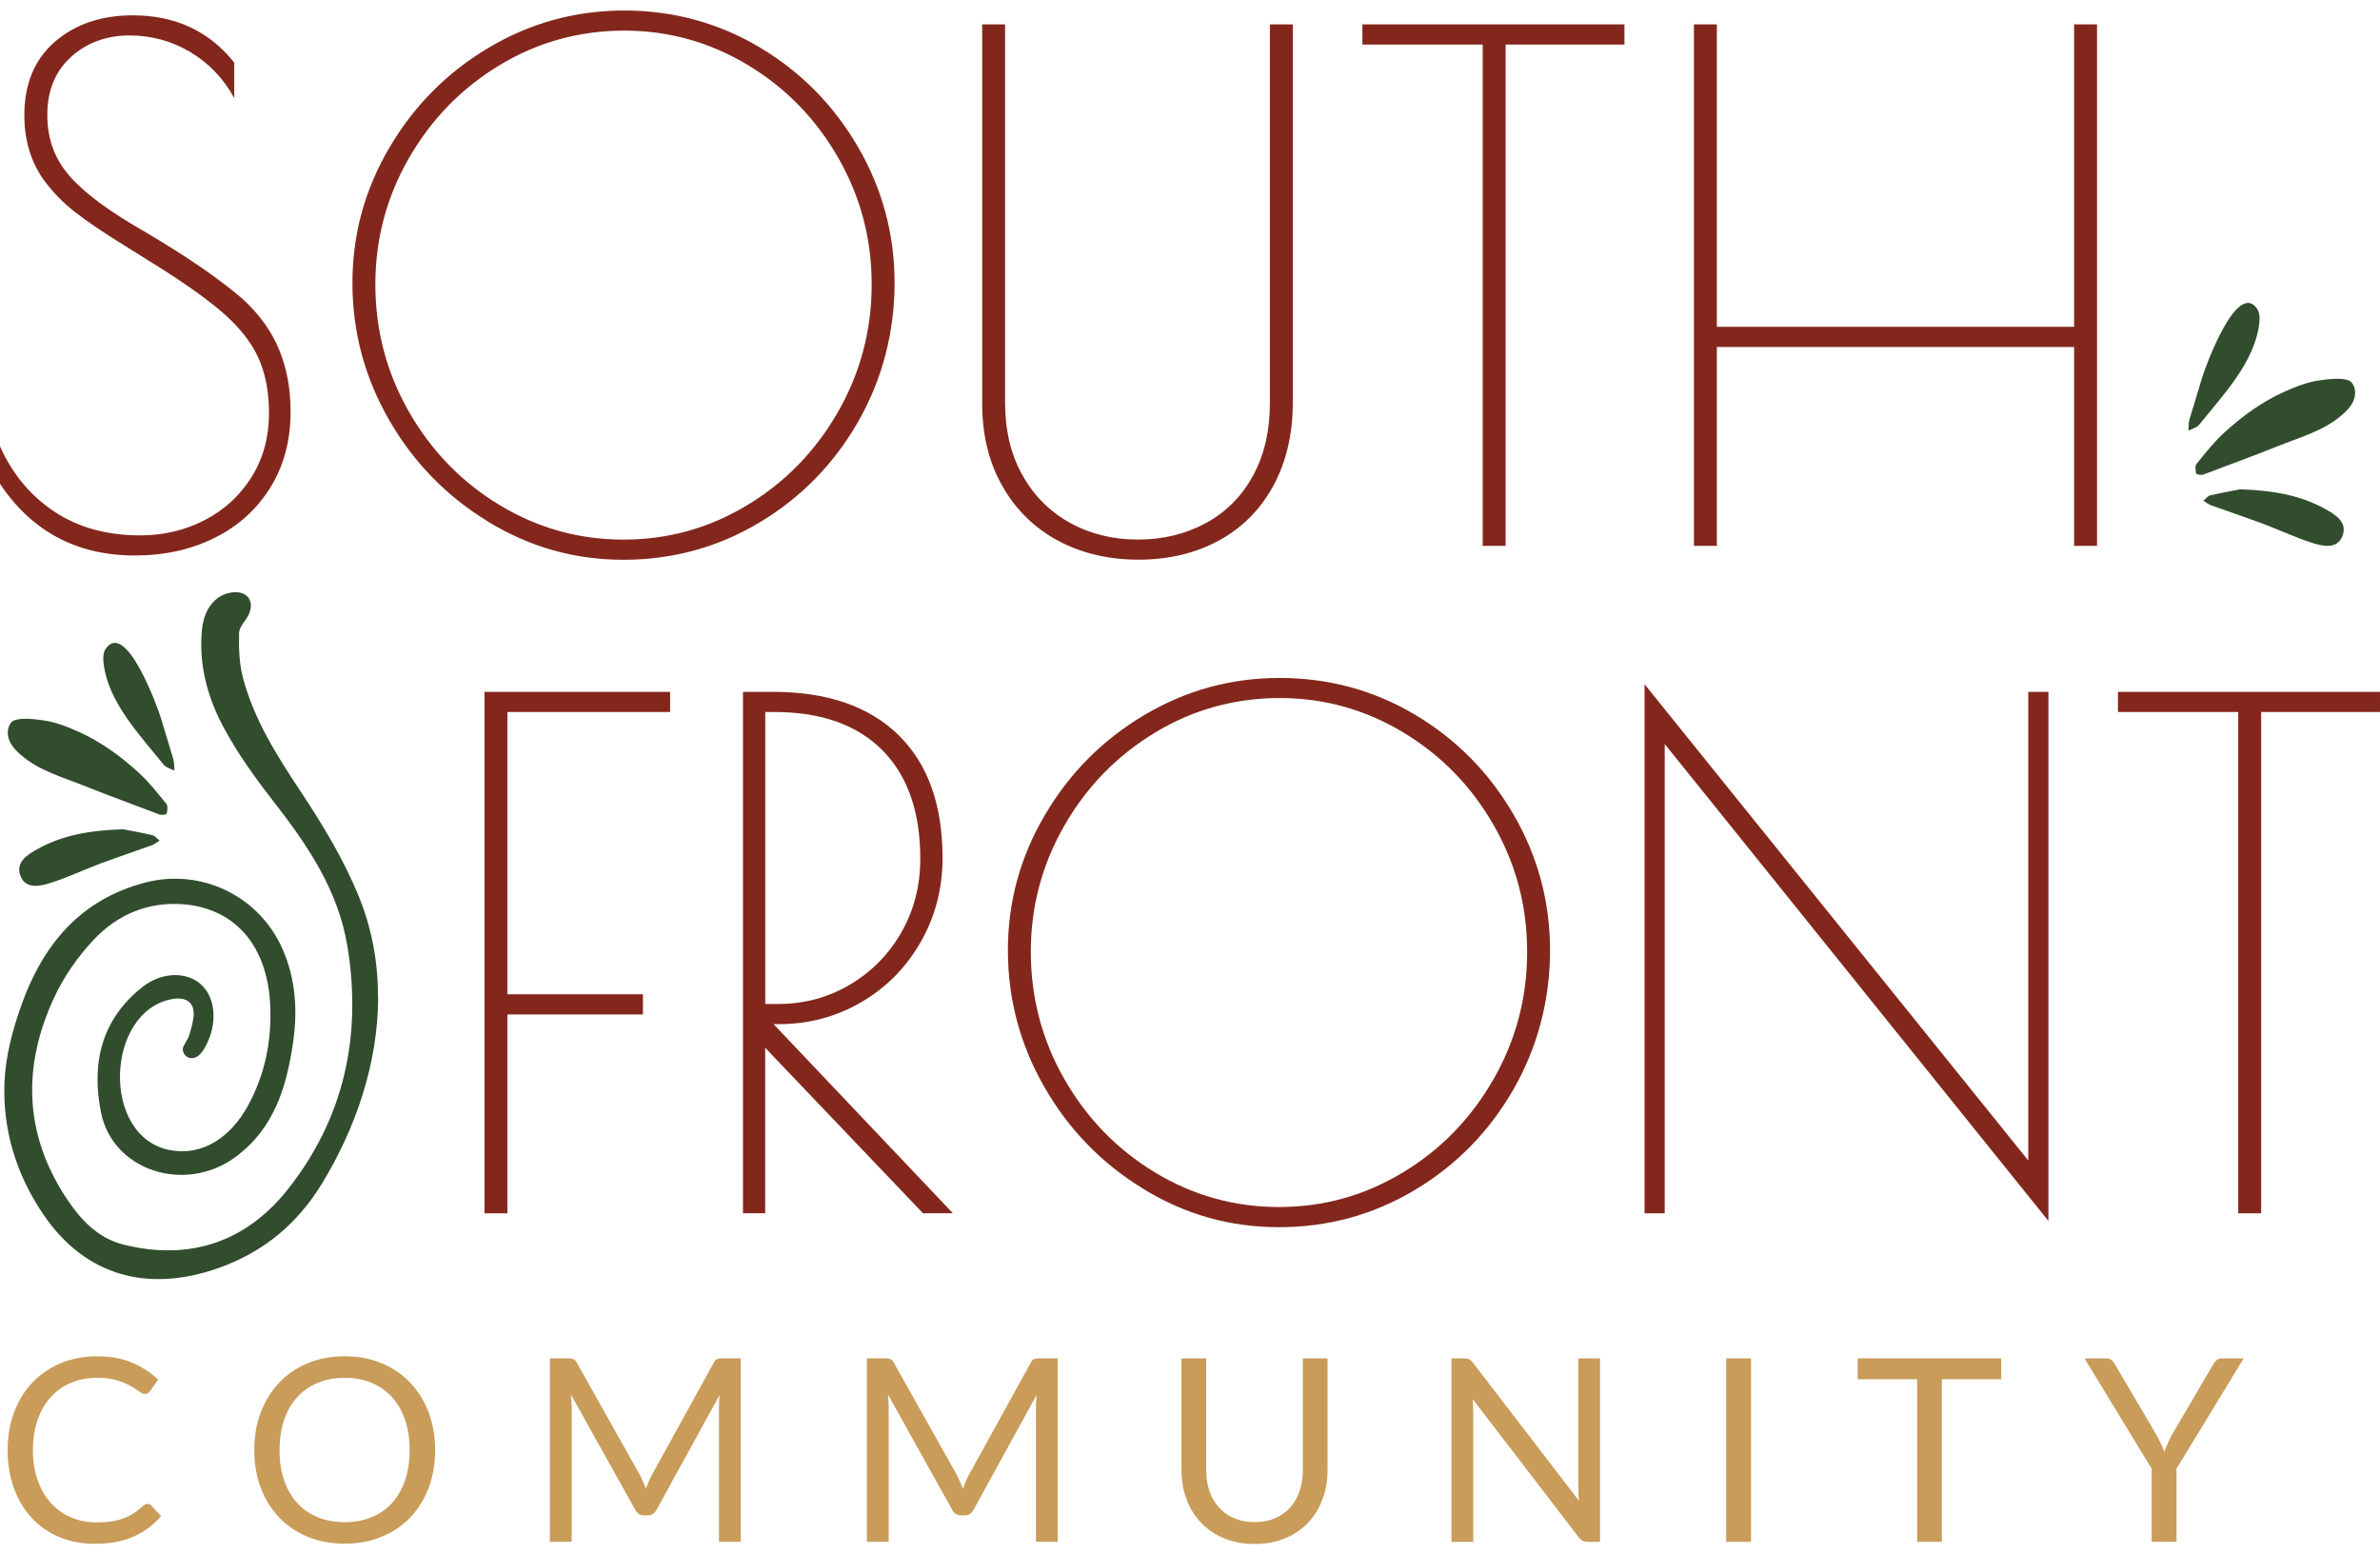 <?xml version="1.0" encoding="UTF-8"?>
<svg id="Layer_1" data-name="Layer 1" xmlns="http://www.w3.org/2000/svg" viewBox="0 0 473.45 309.16">
  <defs>
    <style>
      .cls-1 {
        fill: #c99c5a;
      }

      .cls-1, .cls-2, .cls-3 {
        stroke-width: 0px;
      }

      .cls-2 {
        fill: #314d2e;
      }

      .cls-3 {
        fill: #83271d;
      }
    </style>
  </defs>
  <path class="cls-3" d="M0,96.25v-7.47c2.49,5.53,6.11,9.87,10.85,13,4.75,3.14,10.44,4.7,17.08,4.7,4.61,0,8.87-1.01,12.79-3.04,3.92-2.03,7.03-4.89,9.33-8.57,2.3-3.69,3.46-7.93,3.46-12.72,0-4.33-.74-8.06-2.21-11.2-1.48-3.13-3.92-6.15-7.33-9.06-3.41-2.9-8.34-6.34-14.8-10.3l-4.42-2.77c-4.06-2.49-7.33-4.7-9.82-6.64-2.49-1.93-4.66-4.19-6.5-6.78-2.4-3.59-3.59-7.74-3.59-12.44,0-6.27,2.03-11.15,6.08-14.66,4.06-3.5,9.22-5.25,15.49-5.25,8.48,0,15.21,3.14,20.19,9.4v7.05c-2.12-3.87-5.02-6.91-8.71-9.13-3.69-2.21-7.74-3.32-12.17-3.32s-8.48,1.43-11.61,4.29c-3.13,2.86-4.7,6.68-4.7,11.48s1.45,8.74,4.36,12.1c2.9,3.37,7.81,7.03,14.73,10.99,8.48,4.98,15.07,9.5,19.77,13.55,3.32,3.04,5.74,6.41,7.26,10.09,1.52,3.69,2.28,7.79,2.28,12.31,0,5.72-1.34,10.74-4.01,15.07-2.67,4.33-6.36,7.67-11.06,10.02-4.7,2.35-10,3.53-15.9,3.53-11.53,0-20.47-4.75-26.83-14.24ZM97.07,103.72c-8.3-5.07-14.87-11.82-19.7-20.26-4.84-8.43-7.26-17.49-7.26-27.17s2.44-18.55,7.33-26.89c4.89-8.34,11.48-14.98,19.77-19.91,8.3-4.93,17.29-7.4,26.96-7.4s18.76,2.44,26.96,7.33c8.2,4.89,14.73,11.5,19.57,19.84,4.84,8.34,7.26,17.35,7.26,27.03s-2.42,19.15-7.26,27.59c-4.84,8.44-11.39,15.12-19.64,20.05-8.25,4.93-17.26,7.4-27.03,7.4s-18.67-2.54-26.96-7.6ZM148.65,100.47c7.56-4.56,13.57-10.74,18.04-18.53,4.47-7.79,6.71-16.25,6.71-25.37s-2.21-17.42-6.64-25.17-10.42-13.9-17.98-18.46c-7.56-4.56-15.76-6.85-24.61-6.85s-17.19,2.28-24.75,6.85c-7.56,4.56-13.58,10.71-18.04,18.46-4.47,7.74-6.71,16.13-6.71,25.17s2.23,17.59,6.71,25.37c4.47,7.79,10.48,13.97,18.04,18.53,7.56,4.56,15.76,6.85,24.61,6.85s17.05-2.28,24.61-6.85ZM210.45,107.52c-4.7-2.53-8.39-6.15-11.06-10.86-2.67-4.7-4.01-10.18-4.01-16.45V4.85h4.56v75.22c0,5.53,1.15,10.35,3.46,14.45,2.3,4.1,5.46,7.26,9.47,9.47,4.01,2.21,8.5,3.32,13.48,3.32s9.47-1.08,13.48-3.25c4.01-2.16,7.14-5.3,9.4-9.4,2.26-4.1,3.39-8.96,3.39-14.59V4.85h4.56v75.08c0,6.36-1.29,11.92-3.87,16.66-2.58,4.75-6.2,8.39-10.85,10.92-4.66,2.53-9.98,3.8-15.97,3.8s-11.34-1.27-16.04-3.8ZM294.94,8.86h-23.92v-4.01h52.13v4.01h-23.64v99.7h-4.56V8.86ZM336.97,4.85h4.56v60.15h71.07V4.85h4.56v103.71h-4.56v-39.55h-71.07v39.55h-4.56V4.85Z"/>
  <path class="cls-3" d="M96.38,137.6h36.92v4.01h-32.36v56.14h26.96v4.01h-26.96v39.55h-4.56v-103.71ZM147.81,137.6h5.95c10.78,0,19.1,2.86,24.96,8.57,5.85,5.72,8.78,13.88,8.78,24.47,0,6.09-1.45,11.66-4.36,16.73-2.9,5.07-6.85,9.06-11.82,11.96-4.98,2.9-10.46,4.36-16.46,4.36h-.97l35.67,37.61h-5.95l-31.39-32.91v32.91h-4.42v-103.71ZM154.73,199.68c5.25,0,10.05-1.29,14.38-3.87,4.33-2.58,7.74-6.06,10.23-10.44,2.49-4.38,3.73-9.24,3.73-14.59,0-9.31-2.51-16.5-7.54-21.57-5.03-5.07-12.19-7.6-21.5-7.6h-1.8v58.07h2.49ZM227.46,236.46c-8.3-5.07-14.87-11.82-19.7-20.26-4.84-8.43-7.26-17.49-7.26-27.17s2.44-18.55,7.33-26.89c4.89-8.34,11.48-14.98,19.77-19.91,8.3-4.93,17.29-7.4,26.96-7.4s18.76,2.44,26.96,7.33c8.2,4.89,14.73,11.5,19.57,19.84,4.84,8.34,7.26,17.35,7.26,27.03s-2.42,19.15-7.26,27.59c-4.84,8.44-11.39,15.12-19.64,20.05-8.25,4.93-17.26,7.4-27.03,7.4s-18.67-2.54-26.96-7.6ZM279.04,233.21c7.56-4.56,13.57-10.74,18.04-18.53,4.47-7.79,6.71-16.25,6.71-25.37s-2.21-17.42-6.64-25.17-10.42-13.9-17.98-18.46c-7.56-4.56-15.76-6.85-24.61-6.85s-17.19,2.28-24.75,6.85c-7.56,4.56-13.58,10.71-18.04,18.46-4.47,7.74-6.71,16.13-6.71,25.17s2.23,17.59,6.71,25.37c4.47,7.79,10.48,13.97,18.04,18.53,7.56,4.56,15.76,6.85,24.61,6.85s17.05-2.28,24.61-6.85ZM331.16,147.97v93.34h-4.01v-105.23l76.33,94.72v-93.2h4.01v105.23l-76.33-94.86ZM445.24,141.61h-23.92v-4.01h52.13v4.01h-23.64v99.7h-4.56v-99.7Z"/>
  <path class="cls-1" d="M29.38,299.1c.27,0,.51.11.71.33l1.96,2.11c-1.49,1.73-3.3,3.08-5.44,4.05-2.13.97-4.71,1.45-7.73,1.45-2.61,0-4.99-.45-7.13-1.36-2.14-.91-3.96-2.18-5.47-3.82-1.51-1.64-2.68-3.6-3.51-5.89-.83-2.29-1.25-4.81-1.25-7.56s.43-5.27,1.3-7.56c.87-2.29,2.08-4.26,3.65-5.91,1.57-1.64,3.45-2.92,5.64-3.83,2.19-.91,4.61-1.36,7.26-1.36s4.89.42,6.87,1.25,3.73,1.96,5.24,3.39l-1.63,2.27c-.1.17-.23.31-.4.42s-.38.16-.65.16c-.31,0-.68-.16-1.12-.5s-1.02-.7-1.73-1.11c-.71-.41-1.6-.78-2.67-1.11-1.07-.33-2.38-.5-3.95-.5-1.88,0-3.61.33-5.17.98-1.56.65-2.91,1.6-4.04,2.84s-2.01,2.75-2.63,4.53c-.63,1.78-.94,3.79-.94,6.03s.33,4.3.98,6.08c.65,1.78,1.54,3.29,2.67,4.52,1.13,1.23,2.46,2.17,4,2.81,1.54.64,3.2.97,4.98.97,1.09,0,2.07-.06,2.94-.19.87-.13,1.68-.33,2.42-.6.74-.27,1.43-.61,2.06-1.03.64-.42,1.27-.91,1.9-1.49.29-.25.58-.38.87-.38ZM86.56,288.41c0,2.73-.43,5.24-1.3,7.52s-2.09,4.25-3.67,5.89c-1.58,1.64-3.47,2.92-5.69,3.83-2.21.91-4.66,1.36-7.34,1.36s-5.12-.45-7.33-1.36-4.1-2.19-5.68-3.83c-1.58-1.65-2.8-3.61-3.67-5.89-.86-2.28-1.3-4.79-1.3-7.52s.43-5.24,1.3-7.52c.87-2.28,2.09-4.25,3.67-5.91s3.47-2.94,5.68-3.86,4.65-1.38,7.33-1.38,5.13.46,7.34,1.38c2.22.92,4.11,2.2,5.69,3.86,1.58,1.65,2.8,3.62,3.67,5.91s1.3,4.79,1.3,7.52ZM81.49,288.41c0-2.24-.31-4.25-.92-6.03-.61-1.78-1.48-3.29-2.6-4.52-1.12-1.23-2.48-2.18-4.07-2.84-1.59-.66-3.38-.99-5.35-.99s-3.73.33-5.32.99c-1.6.66-2.96,1.61-4.09,2.84-1.13,1.23-2,2.74-2.61,4.52-.61,1.78-.92,3.79-.92,6.03s.31,4.25.92,6.02c.61,1.78,1.48,3.28,2.61,4.51,1.13,1.23,2.49,2.17,4.09,2.82,1.59.65,3.37.98,5.32.98s3.75-.33,5.35-.98c1.6-.65,2.95-1.6,4.07-2.82,1.12-1.23,1.99-2.73,2.6-4.51.61-1.77.92-3.78.92-6.02ZM147.35,270.16v36.48h-4.33v-26.81c0-.36.01-.74.04-1.14.03-.41.06-.82.09-1.25l-12.53,22.81c-.39.76-.98,1.14-1.78,1.14h-.71c-.8,0-1.39-.38-1.78-1.14l-12.78-22.91c.1.9.15,1.73.15,2.49v26.81h-4.33v-36.48h3.64c.44,0,.78.04,1.02.13.24.09.47.32.69.71l12.6,22.45c.2.41.4.83.6,1.28s.38.89.55,1.35c.17-.46.35-.91.53-1.36.19-.45.39-.88.61-1.29l12.37-22.43c.2-.39.43-.63.67-.71.25-.08.59-.13,1.03-.13h3.64ZM210.41,270.16v36.48h-4.33v-26.81c0-.36.01-.74.04-1.14.03-.41.06-.82.09-1.25l-12.53,22.81c-.39.76-.98,1.14-1.78,1.14h-.71c-.8,0-1.39-.38-1.78-1.14l-12.78-22.91c.1.9.15,1.73.15,2.49v26.81h-4.33v-36.48h3.64c.44,0,.78.04,1.02.13.24.09.47.32.69.71l12.6,22.45c.2.41.4.83.6,1.28s.38.89.55,1.35c.17-.46.35-.91.53-1.36.19-.45.39-.88.61-1.29l12.37-22.43c.2-.39.43-.63.67-.71.25-.08.59-.13,1.03-.13h3.64ZM249.58,302.72c1.51,0,2.86-.25,4.05-.76,1.19-.51,2.19-1.22,3.02-2.14.82-.92,1.45-2.01,1.88-3.28.43-1.27.65-2.67.65-4.2v-22.17h4.91v22.17c0,2.1-.33,4.06-1.01,5.85-.67,1.8-1.63,3.36-2.88,4.67-1.25,1.31-2.77,2.35-4.57,3.09s-3.82,1.12-6.06,1.12-4.26-.37-6.06-1.12-3.33-1.78-4.58-3.09c-1.26-1.32-2.22-2.87-2.89-4.67s-1.01-3.75-1.01-5.85v-22.17h4.91v22.15c0,1.53.22,2.93.65,4.2.43,1.27,1.06,2.37,1.88,3.28.82.92,1.83,1.63,3.03,2.15,1.2.52,2.55.78,4.06.78ZM318.29,270.16v36.48h-2.47c-.39,0-.72-.07-.98-.2s-.52-.37-.78-.69l-21.1-27.49c.03.42.06.84.08,1.25s.03.79.03,1.15v25.99h-4.33v-36.48h2.55c.22,0,.41.01.56.04s.29.07.41.13c.12.06.24.15.36.25.12.11.25.25.38.42l21.1,27.47c-.03-.44-.06-.87-.09-1.29-.03-.42-.04-.81-.04-1.18v-25.84h4.33ZM348.33,306.64h-4.94v-36.48h4.94v36.48ZM398.1,274.31h-11.81v32.33h-4.91v-32.33h-11.84v-4.15h28.56v4.15ZM432.97,292.11v14.53h-4.94v-14.53l-13.36-21.94h4.33c.44,0,.79.11,1.04.32.25.21.47.49.66.83l8.35,14.18c.31.59.58,1.15.84,1.67.26.52.48,1.04.66,1.57.19-.53.4-1.05.64-1.57.24-.52.5-1.08.79-1.67l8.32-14.18c.15-.29.36-.55.64-.79.27-.24.62-.36,1.04-.36h4.35l-13.36,21.94Z"/>
  <g>
    <path class="cls-2" d="M75.2,198.34c.01-6.64-1.12-13.29-3.67-19.67-2.98-7.45-7.24-14.5-11.7-21.22-4.75-7.16-9.31-14.33-11.51-22.69-.75-2.86-.83-5.96-.76-8.93.03-1.23,1.38-2.38,1.95-3.66,1.2-2.7-.42-4.74-3.37-4.34-3.24.43-5.54,3.16-5.96,7.37-.7,7.05,1.14,13.69,4.45,19.75,2.76,5.06,6.17,9.82,9.73,14.38,6.81,8.74,12.95,17.74,14.77,28.99,2.88,17.77-.71,34.13-11.89,48.24-8.28,10.45-19.54,14.27-32.71,10.96-5.2-1.31-8.68-5.15-11.47-9.44-8.34-12.77-8.57-26.21-2.26-39.75,1.93-4.14,4.7-8.09,7.84-11.43,4.71-5.02,10.89-7.62,17.89-7.05,10.29.85,16.6,8.29,17.21,19.8.38,7.23-1.02,14.16-4.52,20.45-3.14,5.65-8.57,9.93-15.42,8.63-13.82-2.62-12.83-27.72.52-30.04,2.87-.5,4.56.84,4.16,3.71-.18,1.25-.52,2.47-.9,3.67-.2.63-1.17,1.94-1.21,2.45-.09,1.32,1.17,2.35,2.59,1.75,1.31-.55,2.3-2.78,2.75-4,1.11-2.98,1.14-6.82-.81-9.47-2.7-3.68-8.41-3.81-12.62-.46-8.21,6.52-10.11,15.29-8.19,24.9,2.34,11.66,16.79,16.21,26.76,8.87,7.7-5.67,10.17-13.96,11.45-22.77.92-6.32.54-12.6-2.09-18.58-4.63-10.54-16.12-16.13-27.28-13.24-12.95,3.35-20.42,12.41-24.68,24.4-1.75,4.92-3.16,10.2-3.36,15.38-.37,9.47,2.37,18.36,7.76,26.27,8.19,12.03,20.54,15.67,34.83,10.62,8.94-3.16,15.69-8.79,20.59-16.83,6.76-11.08,11.14-24.05,11.16-37.01Z"/>
    <path class="cls-2" d="M8.63,143.27c2.37.32,4.81,1.28,6.98,2.25,4.45,1.99,8.43,4.9,12.02,8.18,2.02,1.85,3.73,4.04,5.46,6.17.34.42.21,1.32.07,1.94-.04.18-.99.36-1.39.2-4.93-1.89-9.91-3.67-14.8-5.64-4.46-1.8-9.18-3.04-12.87-6.27-.94-.82-1.82-1.75-2.27-2.9-.45-1.16-.39-2.58.42-3.52.4-.46,1.22-.65,2.17-.71,1.52-.09,3.34.18,4.22.3ZM24.44,164.93c-6.67.21-11.98,1.2-16.84,3.86-2.1,1.15-4.65,2.69-3.49,5.5,1.08,2.63,3.92,1.96,6.03,1.28,3.36-1.07,6.56-2.6,9.87-3.84,3.4-1.27,6.85-2.41,10.27-3.65.52-.19.97-.59,1.46-.9-.46-.37-.88-.95-1.4-1.07-2.32-.54-4.68-.95-5.89-1.19ZM20.56,131.39c.01.21.03.42.06.63.94,7.72,7.29,14.27,11.94,20.07.47.59,1.41.79,2.14,1.18-.07-.76,0-1.56-.22-2.27-.86-2.77-1.65-5.57-2.52-8.34-.66-2.11-6.79-19.05-10.82-13.79-.54.7-.64,1.62-.59,2.52Z"/>
  </g>
  <path class="cls-2" d="M465.63,75.35c.95.06,1.77.25,2.17.71.81.94.87,2.36.42,3.52-.45,1.16-1.34,2.09-2.27,2.9-3.69,3.23-8.41,4.47-12.87,6.27-4.9,1.97-9.87,3.76-14.8,5.64-.4.15-1.35-.03-1.39-.2-.15-.62-.27-1.53.07-1.94,1.73-2.13,3.45-4.32,5.46-6.17,3.58-3.28,7.57-6.19,12.02-8.18,2.17-.97,4.61-1.94,6.98-2.25.88-.12,2.7-.39,4.22-.3ZM439.72,98.5c-.52.12-.94.7-1.4,1.07.48.3.93.71,1.46.9,3.41,1.24,6.86,2.38,10.27,3.65,3.31,1.24,6.51,2.77,9.87,3.84,2.11.67,4.95,1.34,6.03-1.28,1.15-2.81-1.39-4.34-3.49-5.5-4.85-2.66-10.16-3.65-16.84-3.86-1.21.24-3.56.65-5.89,1.19ZM448.9,61.25c-4.03-5.25-10.16,11.69-10.82,13.79-.86,2.77-1.65,5.57-2.52,8.34-.22.71-.15,1.51-.22,2.27.73-.38,1.67-.59,2.14-1.18,4.65-5.8,11-12.35,11.94-20.07.03-.21.05-.42.06-.63.05-.9-.05-1.82-.59-2.52Z"/>
</svg>